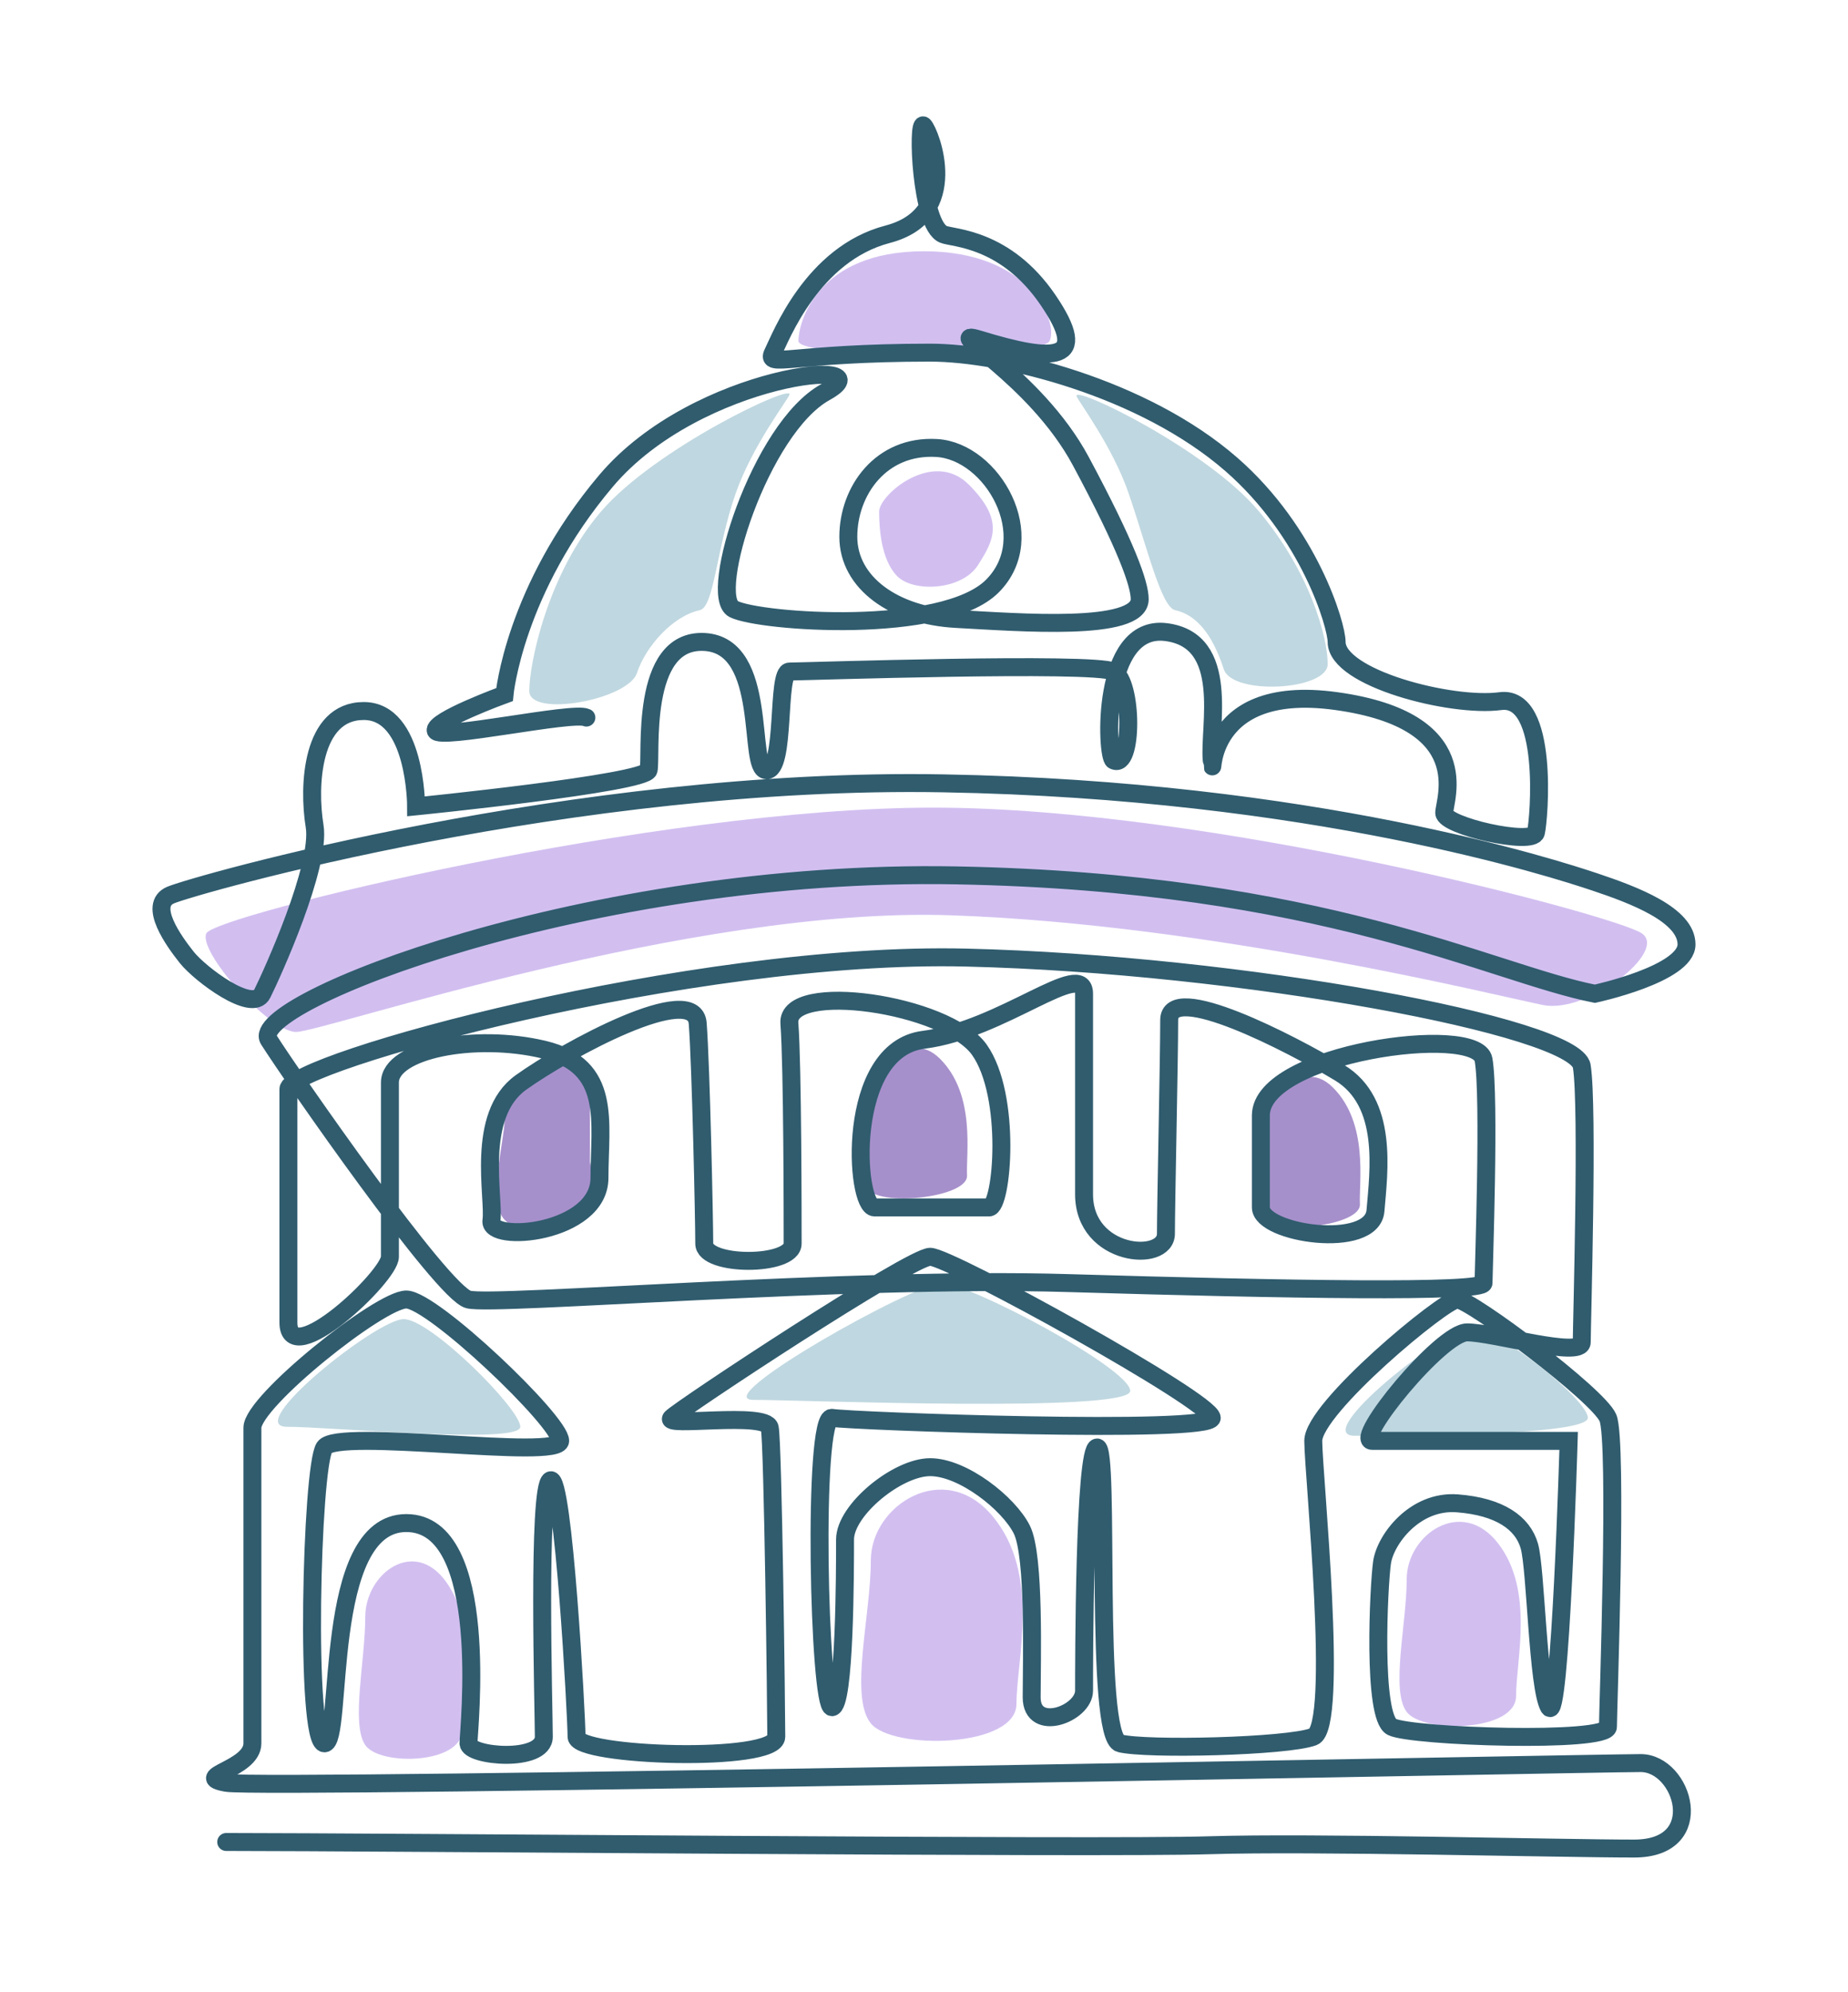 <svg width="103" height="111" viewBox="0 0 103 111" fill="none" xmlns="http://www.w3.org/2000/svg">
<path d="M32.404 67.96C31.451 68.955 29.071 68.955 28.119 67.96C27.166 66.964 28.118 63.48 28.118 62.484C28.118 61.489 29.07 59 30.975 59C32.88 59 32.88 60.991 32.88 60.991V64.724C32.88 64.724 33.356 66.964 32.404 67.96Z" fill="#A690CB"/>
<path d="M53.898 65.5C53.961 66.692 49.296 67.231 48.398 66.308C47.501 65.385 48.401 62.423 48.401 61.5C48.401 60.577 50.398 57 52.398 59C54.398 61 53.836 64.308 53.898 65.5Z" fill="#A690CB"/>
<path d="M75.797 67.099C75.859 68.291 71.195 68.829 70.297 67.906C69.399 66.983 70.299 64.022 70.299 63.099C70.299 62.175 72.297 58.599 74.297 60.599C76.297 62.599 75.734 65.906 75.797 67.099Z" fill="#A690CB"/>
<path d="M54.5 31.5C53.602 32.901 50.898 33.022 50 32.099C49.102 31.175 49 29.423 49 28.5C49 27.577 51.996 25 53.996 27C55.996 29 55.398 30.099 54.5 31.5Z" fill="#D2BFF0"/>
<path d="M35.5 37.5C35 39 29.5 40 29.5 38.5C29.5 37 30.5 32 33.5 28.5C36.5 25 44.265 21.315 44 22C43.877 22.317 41.929 24.845 41 27.5C39.924 30.576 39.809 33.824 39 34C37.493 34.328 36 36 35.5 37.5Z" fill="#BFD7E0"/>
<path d="M68.21 37.291C68.692 38.763 74 38.472 74 37C74 35.528 73.035 31.894 70.14 28.459C67.245 25.025 59.751 21.41 60.006 22.081C60.125 22.392 62.005 24.873 62.902 27.478C63.94 30.497 64.719 33.827 65.5 34C66.954 34.322 67.727 35.819 68.21 37.291Z" fill="#BFD7E0"/>
<path d="M84.5 94.5C84.5 96.5 79.314 96.6 78.404 95.387C77.495 94.174 78.403 90.5 78.403 88C78.403 85.5 81.477 83.372 83.502 86C85.527 88.627 84.5 92.5 84.5 94.5Z" fill="#D2BFF0"/>
<path d="M56.654 94.938C56.654 97.397 49.749 97.52 48.538 96.028C47.328 94.537 48.536 90.018 48.536 86.943C48.536 83.868 52.629 81.251 55.325 84.483C58.02 87.715 56.654 92.478 56.654 94.938Z" fill="#D2BFF0"/>
<path d="M25.769 96.379C25.769 98.312 21.166 98.409 20.359 97.237C19.552 96.064 20.358 92.514 20.358 90.098C20.358 87.682 23.086 85.626 24.883 88.165C26.68 90.704 25.769 94.447 25.769 96.379Z" fill="#D2BFF0"/>
<path d="M52.001 45C36.5 45 12.004 51 11.504 52C11.004 53 15.001 57.5 16.501 57.5C18.001 57.5 38.501 50.5 53.001 51C67.501 51.5 83.5 55.5 86.001 56C88.501 56.5 92.999 53 91.5 52C90.001 51 67.501 45 52.001 45Z" fill="#D2BFF0"/>
<path d="M28.999 79.5C28.999 80.5 18.494 79.5 15.997 79.5C13.5 79.5 20.999 73.5 22.499 73.5C23.999 73.5 28.999 78.5 28.999 79.5Z" fill="#BFD7E0"/>
<path d="M88.5 79C88.5 80 78.002 80 75.505 80C73.008 80 80.507 74 82.007 74C83.507 74 88.5 78 88.5 79Z" fill="#BFD7E0"/>
<path d="M58.5 19C58 20 44.5 20 44.5 19C44.5 18 45.5 14 51.5 14C57.5 14 59 18 58.5 19Z" fill="#D2BFF0"/>
<path d="M62.993 77.5C62.993 78.741 44.582 78 41.994 78C39.406 78 50.938 71.5 52.493 71.5C54.048 71.5 62.993 76.259 62.993 77.5Z" fill="#BFD7E0"/>
<path d="M12.608 102.634C21.185 102.634 61.516 103 67.356 102.817C73.196 102.634 86.883 103 91.08 103C95.278 103 93.817 98.237 91.445 98.237C89.073 98.237 14.615 99.703 12.608 99.336C10.6 98.97 14.068 98.603 14.068 97.138C14.068 95.672 14.068 81.017 14.068 79.552C14.068 78.086 21.185 72.407 22.645 72.407C24.105 72.407 31.222 79.186 31.222 80.285C31.222 81.384 18.813 79.552 18.083 80.651C17.353 81.75 16.988 97.138 18.083 97.138C19.178 97.138 17.9 84.864 22.645 84.864C27.39 84.864 26.112 96.405 26.112 97.138C26.112 97.871 30.31 98.237 30.31 96.772C30.31 95.306 29.945 82.849 30.675 82.483C31.405 82.117 32.135 95.672 32.135 96.772C32.135 97.871 43.267 98.237 43.267 96.772C43.267 95.306 43.084 80.468 42.902 79.552C42.719 78.636 36.88 79.552 37.427 79.002C37.974 78.453 50.749 70.026 51.844 70.026C52.939 70.026 67.538 78.086 67.538 79.002C67.538 79.918 47.464 79.186 46.369 79.002C45.274 78.819 45.639 95.123 46.369 95.123C47.099 95.123 47.099 87.429 47.099 85.78C47.099 84.132 50.019 81.75 51.844 81.75C53.669 81.75 56.224 83.765 56.954 85.231C57.684 86.696 57.501 92.558 57.501 94.573C57.501 96.588 60.421 95.489 60.421 94.207C60.421 92.925 60.421 80.651 61.151 80.651C61.881 80.651 60.969 96.772 62.429 97.138C63.889 97.504 71.736 97.321 73.196 96.772C74.656 96.222 73.196 82.117 73.196 80.285C73.196 78.453 80.496 72.407 81.225 72.407C81.955 72.407 89.073 77.72 89.62 79.002C90.168 80.285 89.62 95.306 89.62 96.222C89.62 97.138 78.671 96.772 77.576 96.222C76.481 95.672 76.846 88.345 77.028 87.063C77.211 85.78 78.853 83.582 81.225 83.765C83.598 83.948 84.875 84.864 85.24 86.147C85.605 87.429 85.705 94.04 86.335 95.123C86.965 96.206 87.43 80.285 87.43 80.285C87.43 80.285 77.576 80.285 76.481 80.285C75.386 80.285 80.313 74.239 81.773 74.239C83.233 74.239 88.16 75.705 88.16 74.789C88.16 73.873 88.525 61.599 88.16 59.401C87.795 57.203 69.181 53.722 53.851 53.356C38.522 52.989 16.075 59.218 16.075 60.683C16.075 62.149 16.075 70.942 16.075 73.69C16.075 76.438 21.733 71.125 21.733 70.026C21.733 68.927 21.733 62.149 21.733 60.317C21.733 58.485 26.477 57.569 30.31 58.485C34.142 59.401 33.412 62.515 33.412 65.629C33.412 68.744 27.207 69.293 27.39 68.011C27.572 66.729 26.477 62.149 29.032 60.317C31.587 58.485 38.704 54.638 38.887 57.02C39.069 59.401 39.252 68.011 39.252 69.293C39.252 70.576 44.179 70.576 44.179 69.293C44.179 68.011 44.179 59.401 43.997 57.02C43.814 54.638 52.756 55.92 54.581 58.485C56.406 61.05 55.859 67.278 55.129 67.278C54.399 67.278 49.837 67.278 48.742 67.278C47.647 67.278 47.099 58.485 51.479 57.936C55.859 57.386 60.421 53.356 60.421 55.371C60.421 57.386 60.421 63.065 60.421 66.545C60.421 70.026 64.984 70.392 64.984 68.744C64.984 67.095 65.166 59.035 65.166 56.836C65.166 54.638 71.918 58.119 74.656 59.767C77.393 61.416 76.846 65.263 76.663 67.461C76.481 69.66 70.276 68.744 70.276 67.278C70.276 65.813 70.276 65.629 70.276 62.149C70.276 58.668 82.32 57.02 82.685 59.035C83.05 61.05 82.685 70.942 82.685 71.492C82.685 72.041 71.736 71.858 59.509 71.492C47.282 71.125 27.572 72.774 26.112 72.407C24.652 72.041 16.258 59.951 14.98 57.936C13.703 55.92 32.8 48.395 53.304 48.776C73.808 49.157 83.026 54.199 88.89 55.371C88.89 55.371 94 54.272 94 52.623C94 50.974 91.08 49.875 88.89 49.142C86.7 48.41 73.196 44.013 52.574 43.647C31.952 43.28 10.783 49.326 9.505 49.875C8.228 50.425 9.688 52.44 10.418 53.356C11.148 54.272 14.068 56.47 14.615 55.371C15.163 54.272 17.9 48.256 17.535 46.028C17.17 43.8 17.353 39.617 20.273 39.617C23.192 39.617 23.192 44.929 23.192 44.929C23.192 44.929 35.967 43.647 36.149 42.914C36.332 42.181 35.602 35.587 39.252 35.77C42.902 35.953 41.624 42.914 42.719 42.914C43.814 42.914 43.267 37.418 43.997 37.418C44.727 37.418 60.968 36.869 62.063 37.418C63.158 37.968 63.158 42.914 62.063 42.364C61.651 42.157 61.334 34.762 64.984 35.22C68.633 35.678 67.356 40.533 67.538 42.364C67.721 44.196 66.651 37.968 74.498 39.067C82.346 40.166 80.495 44.563 80.495 45.295C80.495 46.028 85.423 47.127 85.605 46.395C85.788 45.662 86.36 38.701 83.623 39.067C80.886 39.434 74.498 37.785 74.498 35.77C74.498 34.824 72.964 29.654 68.633 25.878C63.733 21.604 55.913 19.649 51.844 19.649C44.179 19.649 42.646 20.528 43.084 19.649C43.522 18.77 45.274 14.153 49.471 13.054C53.669 11.955 51.844 7.366 51.479 7C51.114 6.634 51.296 12.505 52.574 13.054C53.1 13.281 56.041 13.238 58.414 16.718C60.786 20.199 58.779 20.199 54.581 18.917C52.324 18.227 57.684 20.932 60.239 25.695C62.794 30.457 63.523 32.542 63.523 33.389C63.523 35.221 56.771 34.671 53.304 34.488C49.837 34.304 47.282 32.473 47.282 29.908C47.282 27.343 49.106 24.779 52.209 24.962C55.311 25.145 58.049 29.908 55.311 32.656C52.574 35.404 42.354 34.671 40.894 33.938C39.434 33.205 42.354 23.863 46.004 21.848C49.654 19.833 38.887 20.748 33.777 26.794C28.667 32.839 28.12 38.701 28.12 38.701C28.12 38.701 24.105 40.166 24.287 40.716C24.47 41.265 31.952 39.617 32.682 39.983" stroke="#305C6E" stroke-linecap="round"/>
</svg>
